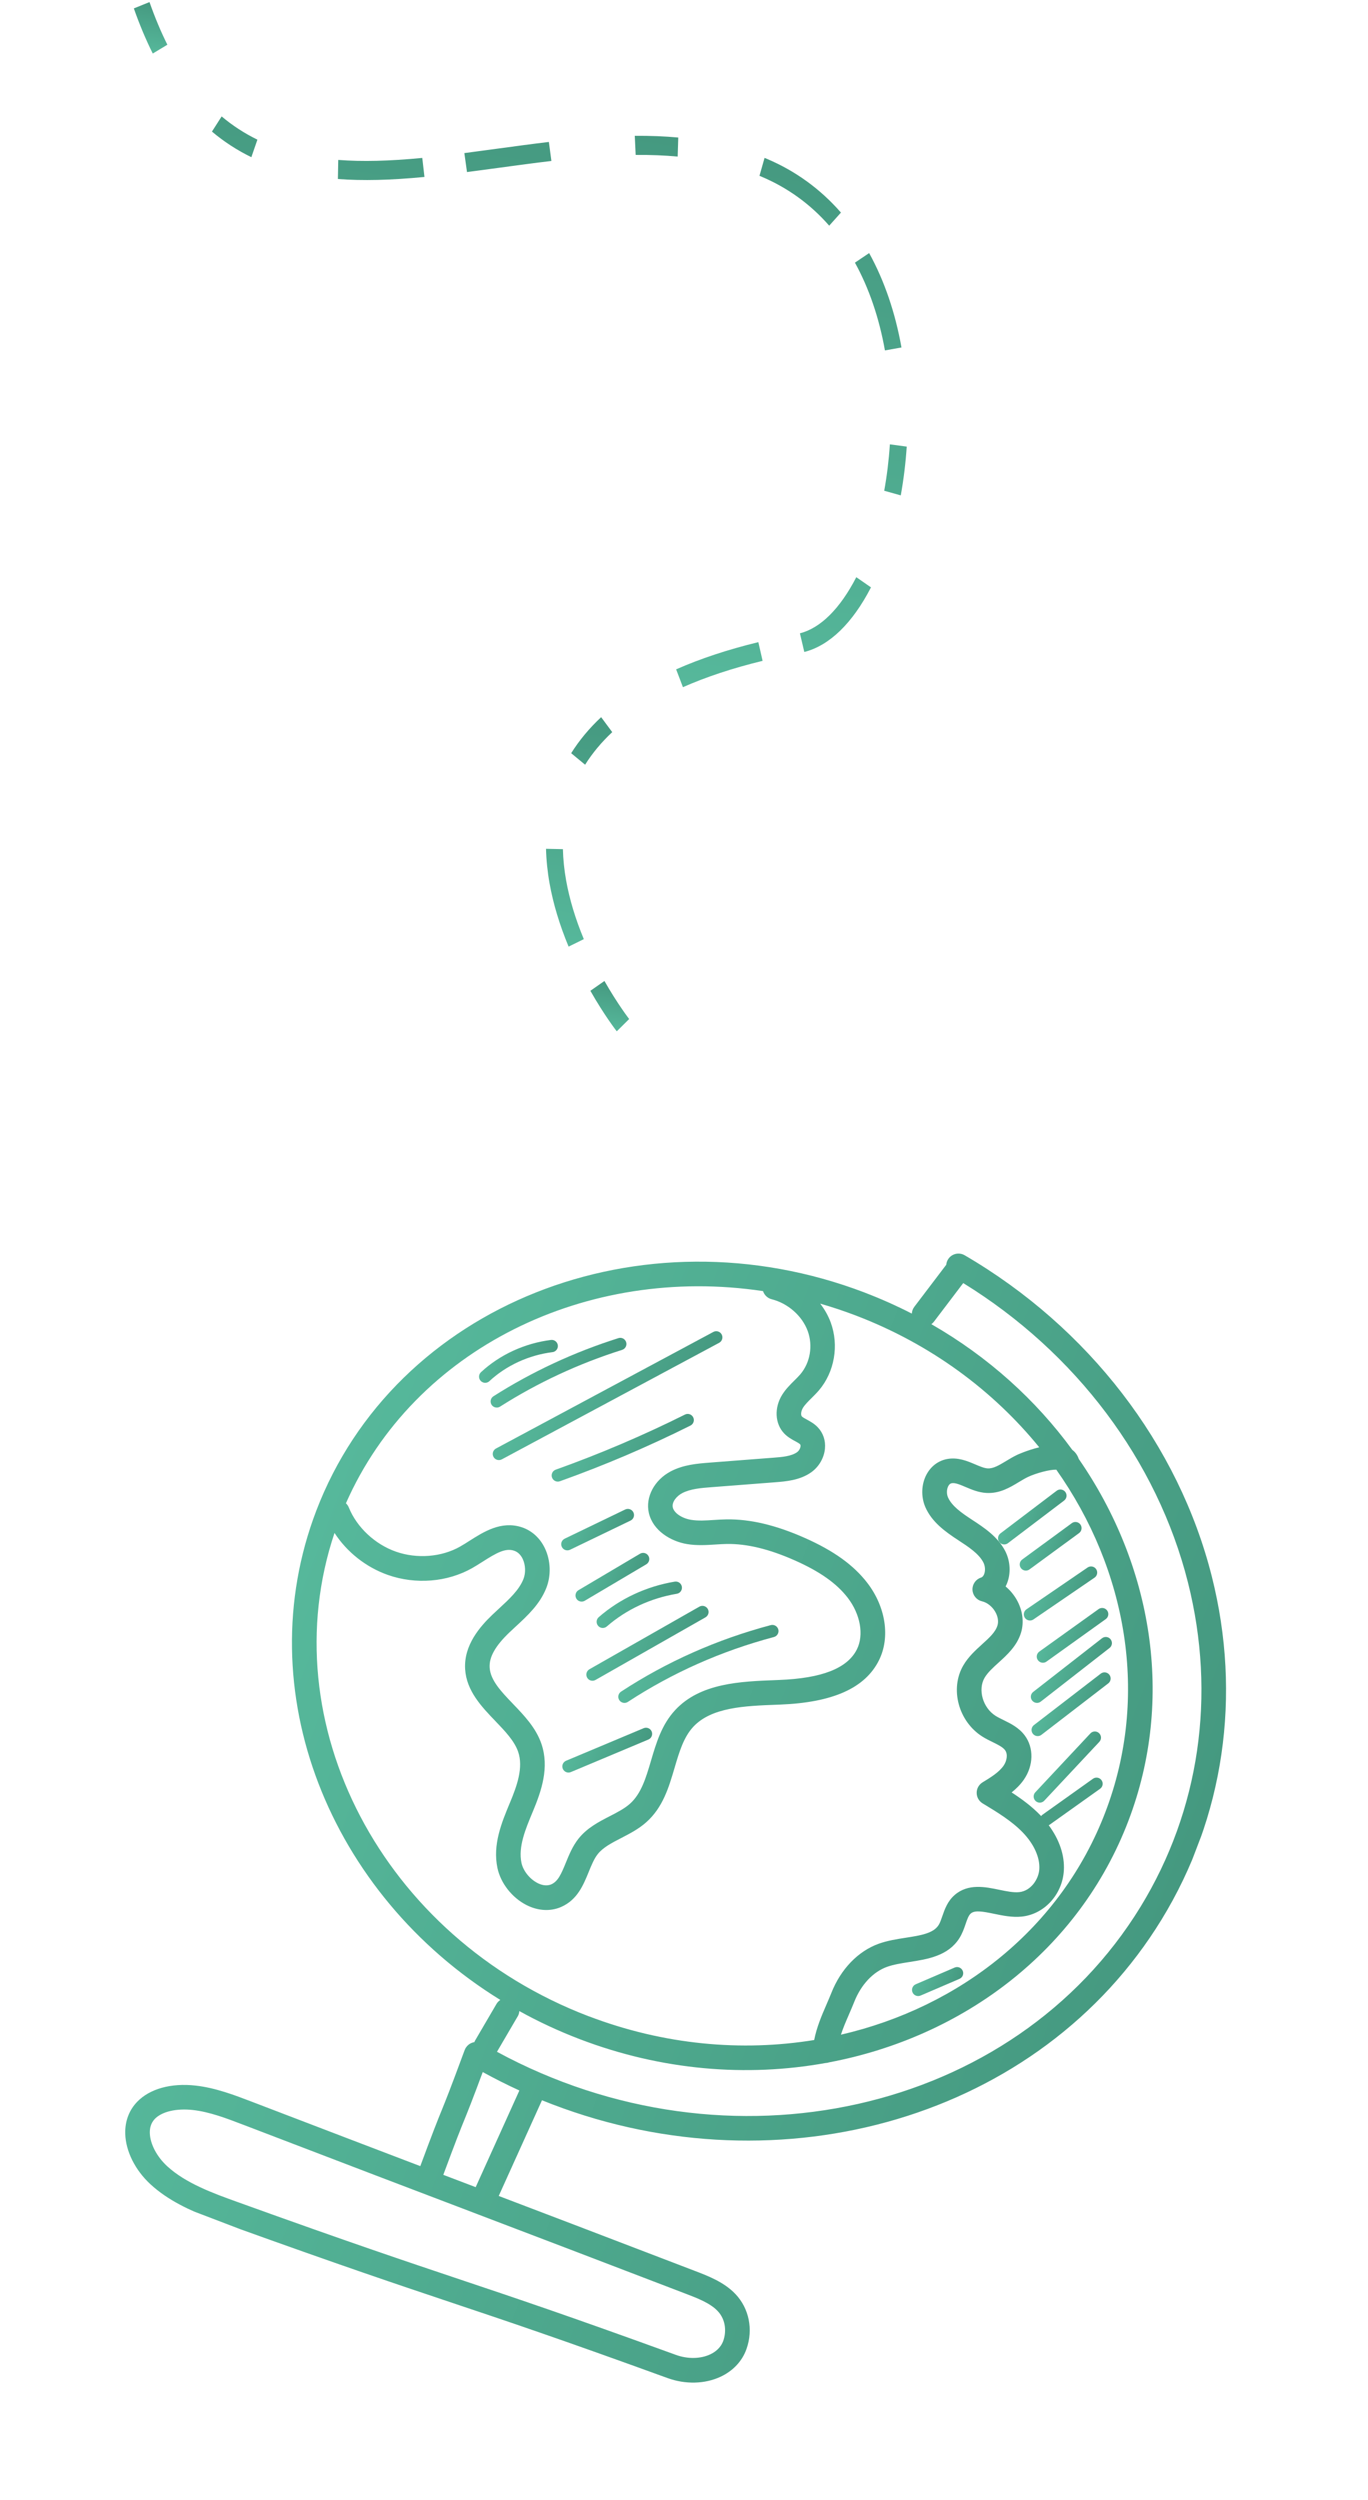 <svg xmlns="http://www.w3.org/2000/svg" width="387" height="707" viewBox="0 0 387 707" fill="none"><g clip-path="url(#clip0_1263_7040)"><path d="M244.627 365.533C249.23 367.29 253.669 369.28 257.948 371.471C257.983 370.803 258.217 370.135 258.651 369.557L267.691 357.654C267.734 357.161 267.877 356.679 268.139 356.228C269.104 354.565 271.233 354.001 272.9 354.975C307.925 375.388 333.411 408.492 342.814 445.797C351.31 479.507 346.27 513.957 328.622 542.802C294.25 598.973 220.882 619.753 156.287 595.096C155.295 594.717 154.308 594.327 153.324 593.93L141.086 620.992C154.368 626.041 169.736 631.901 196.633 642.209C200.298 643.609 204.855 645.362 208.048 648.722C211.918 652.795 213.122 658.749 211.186 664.254C211.184 664.26 211.135 664.387 211.133 664.393C209.927 667.733 207.354 670.469 203.874 672.101C199.405 674.195 193.914 674.33 188.804 672.476C158.325 661.399 143.577 656.457 127.967 651.229C112.651 646.098 96.809 640.794 64.825 629.26C63.215 628.679 61.557 628.081 59.886 627.443C53.799 625.119 47.513 622.252 42.564 617.684C38.239 613.7 35.573 608.365 35.431 603.415C35.333 599.887 36.499 596.759 38.803 594.368C42.365 590.681 48.382 589.005 55.304 589.775C60.945 590.4 66.393 592.486 71.211 594.332C92.997 602.676 107.228 608.108 118.9 612.557C122.597 602.567 123.786 599.633 124.933 596.807C126.115 593.892 127.342 590.876 131.452 579.729C131.491 579.627 131.544 579.543 131.589 579.443C131.629 579.356 131.658 579.263 131.71 579.18C131.715 579.168 131.725 579.158 131.738 579.142C131.813 579.019 131.901 578.915 131.983 578.809C132.039 578.734 132.091 578.651 132.157 578.586C132.24 578.494 132.337 578.421 132.424 578.337C132.507 578.265 132.577 578.189 132.663 578.126C132.75 578.062 132.852 578.011 132.941 577.956C133.04 577.897 133.134 577.83 133.242 577.782C133.342 577.737 133.451 577.703 133.555 577.667C133.658 577.631 133.766 577.582 133.873 577.554C133.98 577.526 134.086 577.519 134.197 577.499C134.261 577.331 134.325 577.163 134.42 577.006L140.457 566.69C140.734 566.218 141.111 565.845 141.542 565.562C93.142 535.706 70.046 478.108 89.462 427.245C111.681 369.038 181.29 341.348 244.629 365.527L244.627 365.533ZM97.864 425.109C98.206 425.44 98.489 425.836 98.68 426.309C100.957 431.922 106.088 436.717 112.009 438.792C117.954 440.875 124.902 440.332 130.146 437.363C131.005 436.879 131.889 436.314 132.824 435.721C136.816 433.183 141.789 430.021 147.522 431.865C150.418 432.791 152.782 434.933 154.166 437.871C155.804 441.354 155.944 445.552 154.533 449.103C152.72 453.671 149.248 456.869 145.899 459.963C145.305 460.507 144.72 461.048 144.145 461.6C140.126 465.436 138.336 468.608 138.522 471.585C138.744 475.188 141.833 478.405 145.103 481.815C148.289 485.138 151.591 488.574 153.149 493.094C155.48 499.849 153.137 506.528 150.749 512.261L150.601 512.611C148.622 517.363 146.572 522.282 147.524 526.804C147.991 529.027 149.847 531.36 152.04 532.487C153.046 533.008 154.542 533.49 155.966 532.863C157.844 532.038 158.756 529.99 160.088 526.718C160.973 524.543 161.975 522.082 163.626 519.993C166.053 516.919 169.344 515.222 172.532 513.581C174.666 512.482 176.681 511.44 178.203 510.086C181.414 507.229 182.747 502.712 184.157 497.935C185.639 492.917 187.164 487.73 191.001 483.596C198.118 475.917 209.517 475.49 219.577 475.11L220.389 475.075C232.539 474.611 239.742 471.777 242.417 466.409C244.447 462.337 243.397 456.483 239.816 451.832C236.677 447.756 231.908 444.393 224.818 441.253C217.597 438.056 211.332 436.539 205.651 436.614C204.597 436.632 203.526 436.698 202.397 436.77C199.814 436.934 197.152 437.109 194.348 436.644C189.789 435.889 184.678 432.864 183.546 427.804C182.552 423.356 185.1 418.538 189.739 416.089C193.343 414.187 197.337 413.88 200.865 413.602L218.798 412.22C221.173 412.039 223.864 411.827 225.486 410.663C226.006 410.29 226.406 409.603 226.465 408.998C226.504 408.607 226.375 408.475 226.333 408.425C226.093 408.168 225.51 407.856 224.951 407.553C224.004 407.04 222.828 406.405 221.821 405.346C219.199 402.583 218.983 398.08 221.291 394.396C222.295 392.796 223.577 391.53 224.708 390.406C225.324 389.801 225.903 389.223 226.398 388.648C229.205 385.354 230.024 380.538 228.492 376.38C226.917 372.102 222.925 368.581 218.305 367.41C217.104 367.11 216.217 366.206 215.857 365.112C165.99 357.623 117.166 381.363 97.864 425.109ZM68.725 600.826C64.09 599.043 59.295 597.212 54.539 596.684C49.909 596.17 45.804 597.13 43.812 599.192C42.821 600.219 42.339 601.57 42.383 603.205C42.471 606.275 44.351 609.864 47.279 612.565C52.561 617.431 60.324 620.236 67.183 622.703C99.095 634.21 114.895 639.498 130.179 644.623C145.83 649.868 160.617 654.817 191.18 665.926C194.512 667.136 198.152 667.087 200.92 665.789C202.187 665.191 203.853 664.058 204.619 661.941C205.45 659.566 205.465 656.101 202.999 653.507C200.887 651.283 197.299 649.913 194.141 648.701C180.771 643.576 170.245 639.551 161.411 636.179C150.942 632.183 142.851 629.102 135.197 626.193C135.179 626.186 135.167 626.182 135.149 626.175C135.101 626.157 135.047 626.136 134.999 626.118C133.815 625.666 132.643 625.218 131.477 624.773C116.291 618.997 100.585 613.029 68.721 600.818L68.725 600.826ZM133.951 618.275C134.155 618.353 134.36 618.431 134.564 618.509L146.929 591.166C143.435 589.57 139.981 587.832 136.566 585.956C133.525 594.139 132.441 596.816 131.387 599.416C130.256 602.199 129.083 605.091 125.409 615.021C128.336 616.138 131.157 617.208 133.953 618.269L133.951 618.275ZM146.455 570.205L140.593 580.223C205.953 615.665 286.811 597.792 322.685 539.165C339.354 511.929 344.102 479.379 336.065 447.497C327.394 413.108 304.314 382.43 272.493 362.84L264.197 373.768C263.988 374.046 263.744 374.269 263.477 374.463C279.582 383.696 293.072 395.937 303.35 410.009C304.222 410.665 304.844 411.543 305.174 412.571C325.934 442.562 332.427 480.313 319.207 514.945C305.253 551.5 272.602 576.016 234.557 583.209C234.23 583.325 233.883 583.385 233.52 583.398C211.272 587.409 187.236 585.518 164.033 576.661C158.054 574.378 152.337 571.714 146.916 568.708C146.878 569.224 146.738 569.735 146.461 570.208L146.455 570.205ZM284.476 448.631C285.711 449.653 286.776 450.92 287.608 452.367C289.301 455.327 289.749 458.734 288.842 461.706C287.696 465.448 284.935 467.954 282.493 470.168C280.912 471.602 279.411 472.957 278.536 474.455C276.567 477.827 278.045 482.956 281.637 485.215C282.291 485.63 283.063 486.008 283.886 486.411C285.916 487.407 288.219 488.534 289.881 490.745C292.506 494.239 292.408 499.276 289.635 503.278C288.658 504.681 287.457 505.862 286.188 506.878C289.068 508.748 291.88 510.814 294.352 513.375C294.416 513.441 294.472 513.511 294.531 513.574C294.635 513.428 294.761 513.297 294.914 513.183L309.193 503.012C309.976 502.457 311.064 502.638 311.619 503.421C312.174 504.205 311.992 505.292 311.209 505.847L296.93 516.018C296.852 516.078 296.763 516.113 296.678 516.156C299.692 520.219 301.215 524.67 300.957 528.971C300.554 535.744 295.421 541.344 289.025 541.994C286.346 542.266 283.634 541.705 281.243 541.206C277.875 540.505 275.752 540.149 274.623 541.123C273.998 541.662 273.607 542.794 273.159 544.11C272.727 545.37 272.236 546.801 271.367 548.156C268.173 553.133 262.397 554.033 257.301 554.829C254.979 555.195 252.784 555.535 250.931 556.204C246.971 557.632 243.599 561.234 241.67 566.088C241.168 567.349 240.642 568.567 240.122 569.766C239.27 571.727 238.492 573.55 237.893 575.387C271.638 567.593 300.206 545.188 312.703 512.449C325.201 479.709 318.824 443.91 298.818 415.605C297.084 415.548 293.161 416.536 290.733 417.703C289.939 418.088 289.117 418.58 288.25 419.103C285.684 420.65 282.774 422.41 279.017 422.188C276.801 422.058 274.852 421.231 273.146 420.504C271.637 419.859 270.203 419.25 269.236 419.439C269.088 419.465 268.635 419.553 268.26 420.264C267.79 421.152 267.755 422.453 268.174 423.412C269.245 425.873 271.966 427.799 274.936 429.739C278.368 431.985 282.26 434.524 284.38 438.638C285.831 441.457 286.015 444.977 284.853 447.825C284.741 448.099 284.618 448.368 284.478 448.625L284.476 448.631ZM166.515 570.159C187.813 578.288 209.848 580.228 230.33 576.893C231.038 573.273 232.402 570.096 233.735 567.018C234.224 565.883 234.725 564.731 235.202 563.536C237.863 556.834 242.733 551.78 248.562 549.675C251.038 548.782 253.674 548.37 256.221 547.972C260.395 547.32 264.004 546.757 265.512 544.413C265.933 543.761 266.243 542.84 266.582 541.861C267.233 539.975 268.038 537.632 270.091 535.861C273.899 532.578 278.766 533.589 282.669 534.404C284.749 534.833 286.719 535.247 288.326 535.076C291.623 534.737 293.847 531.435 294.016 528.559C294.214 525.261 292.507 521.491 289.342 518.203C286.19 514.934 282.017 512.412 277.976 509.974C276.936 509.343 276.299 508.219 276.296 506.999C276.293 505.779 276.93 504.652 277.969 504.023C280.246 502.641 282.598 501.204 283.913 499.31C284.792 498.035 285.214 496.117 284.317 494.914C283.661 494.037 282.285 493.367 280.829 492.653C279.878 492.186 278.897 491.709 277.925 491.097C271.122 486.806 268.65 477.573 272.526 470.935C273.942 468.508 276.003 466.644 277.816 464.995C279.848 463.154 281.604 461.566 282.18 459.659C282.529 458.511 282.3 457.109 281.558 455.807C280.694 454.3 279.276 453.18 277.775 452.82C276.262 452.456 275.176 451.133 275.109 449.579C275.047 448.027 276.02 446.615 277.498 446.133C277.647 446.086 278.089 445.938 278.396 445.188C278.798 444.205 278.714 442.858 278.184 441.83C276.9 439.35 273.959 437.421 271.075 435.543C267.378 433.126 263.608 430.413 261.772 426.187C260.512 423.283 260.628 419.767 262.086 417.012C263.34 414.647 265.405 413.081 267.915 412.6C270.965 412.023 273.673 413.173 275.852 414.101C277.162 414.656 278.399 415.184 279.409 415.246C281.005 415.339 282.685 414.328 284.635 413.151C285.601 412.57 286.604 411.961 287.691 411.44C287.744 411.411 290.596 410.09 293.996 409.282C280.959 393.255 263.318 380.11 242.129 372.022C238.776 370.742 235.407 369.628 232.029 368.648C233.286 370.278 234.309 372.073 235.007 373.978C237.388 380.457 236.083 387.987 231.677 393.163C230.991 393.968 230.274 394.672 229.585 395.359C228.635 396.298 227.748 397.178 227.171 398.094C226.607 398.994 226.464 400.144 226.856 400.562C227.095 400.819 227.678 401.131 228.237 401.434C229.178 401.944 230.354 402.579 231.356 403.636C232.873 405.234 233.588 407.366 233.375 409.653C233.133 412.273 231.694 414.761 229.539 416.313C226.331 418.621 222.28 418.933 219.32 419.167L201.387 420.549C198.394 420.777 195.3 421.02 192.979 422.248C191.437 423.057 189.99 424.756 190.333 426.292C190.686 427.859 192.893 429.362 195.479 429.785C197.493 430.12 199.659 429.983 201.947 429.83C203.113 429.752 204.326 429.678 205.558 429.66C212.265 429.569 219.488 431.28 227.644 434.896C235.835 438.525 241.454 442.563 245.333 447.59C250.586 454.408 251.894 463.011 248.655 469.513C244.746 477.371 235.59 481.463 220.664 482.038L219.846 482.07C210.717 482.413 201.271 482.773 196.111 488.336C193.385 491.274 192.148 495.47 190.837 499.914C189.216 505.423 187.539 511.116 182.837 515.298C180.657 517.24 178.148 518.527 175.729 519.779C173.089 521.14 170.594 522.425 169.1 524.32C168.063 525.631 167.323 527.442 166.545 529.355C165.038 533.049 163.336 537.239 158.782 539.246C156.143 540.408 153.17 540.422 150.273 539.317C149.804 539.138 149.333 538.93 148.873 538.693C144.821 536.609 141.625 532.518 140.725 528.257C139.332 521.625 141.911 515.428 144.186 509.955L144.333 509.606C146.229 505.055 148.115 499.826 146.581 495.385C145.518 492.308 142.883 489.56 140.091 486.649C136.283 482.682 131.962 478.183 131.583 472.034C131.161 465.222 135.817 459.949 139.348 456.581C139.953 456.006 140.569 455.436 141.186 454.866C144.091 452.181 146.84 449.65 148.071 446.553C148.762 444.814 148.685 442.581 147.875 440.861C147.483 440.029 146.752 438.952 145.393 438.508C142.947 437.719 140.424 439.152 136.566 441.611C135.595 442.225 134.594 442.862 133.582 443.439C126.534 447.42 117.615 448.147 109.717 445.373C103.506 443.174 98.129 438.898 94.633 433.501C76.588 487.229 108.136 547.887 166.529 570.177L166.515 570.159Z" fill="url(#paint0_linear_1263_7040)"></path><path d="M283.456 436.64C283.161 436.527 282.897 436.337 282.691 436.065C282.109 435.299 282.257 434.206 283.023 433.624L298.925 421.566C299.691 420.984 300.782 421.139 301.366 421.899C301.948 422.665 301.799 423.758 301.033 424.34L285.132 436.398C284.637 436.774 284.005 436.843 283.458 436.634L283.456 436.64Z" fill="url(#paint1_linear_1263_7040)"></path><path d="M303.206 430.732C303.979 430.167 305.065 430.334 305.637 431.11C306.202 431.883 306.033 432.975 305.259 433.541L291.239 443.811C290.743 444.172 290.119 444.237 289.59 444.035C289.29 443.921 289.015 443.719 288.805 443.44C288.24 442.666 288.409 441.574 289.182 441.009L303.203 430.738L303.206 430.732Z" fill="url(#paint2_linear_1263_7040)"></path><path d="M307.672 443.274C308.464 442.73 309.551 442.932 310.087 443.728C310.631 444.521 310.424 445.606 309.633 446.144L292.352 457.958C291.865 458.295 291.262 458.34 290.752 458.145C290.433 458.024 290.145 457.804 289.936 457.504C289.392 456.711 289.599 455.626 290.39 455.088L307.672 443.274Z" fill="url(#paint3_linear_1263_7040)"></path><path d="M310.782 455.037C311.56 454.48 312.649 454.655 313.21 455.441C313.773 456.221 313.592 457.308 312.807 457.869L296.042 469.88C295.548 470.235 294.935 470.291 294.406 470.089C294.1 469.972 293.822 469.762 293.614 469.476C293.051 468.697 293.232 467.609 294.018 467.049L310.782 455.037Z" fill="url(#paint4_linear_1263_7040)"></path><path d="M311.752 463.284C312.508 462.691 313.606 462.828 314.19 463.588C314.782 464.344 314.646 465.442 313.886 466.026L294.428 481.196C293.929 481.583 293.289 481.656 292.736 481.445C292.447 481.335 292.189 481.146 291.984 480.889C291.391 480.133 291.528 479.035 292.288 478.451L311.746 463.282L311.752 463.284Z" fill="url(#paint5_linear_1263_7040)"></path><path d="M311.398 473.283C312.158 472.699 313.253 472.842 313.837 473.602C314.422 474.362 314.279 475.457 313.519 476.041L294.616 490.589C294.119 490.971 293.478 491.043 292.931 490.834C292.643 490.724 292.378 490.534 292.176 490.271C291.592 489.51 291.734 488.415 292.494 487.831L311.398 473.283Z" fill="url(#paint6_linear_1263_7040)"></path><path d="M308.455 490.192C309.108 489.491 310.211 489.451 310.916 490.113C311.614 490.772 311.657 491.869 310.995 492.573L295.416 509.216C294.917 509.749 294.165 509.896 293.528 509.652C293.324 509.574 293.13 509.452 292.961 509.298C292.263 508.639 292.22 507.542 292.882 506.837L308.461 490.194L308.455 490.192Z" fill="url(#paint7_linear_1263_7040)"></path><path d="M260.424 564.324C259.988 564.509 259.528 564.506 259.12 564.35C258.711 564.194 258.334 563.864 258.142 563.412C257.763 562.53 258.173 561.509 259.054 561.13L270.064 556.403C270.946 556.023 271.967 556.434 272.346 557.315C272.726 558.197 272.315 559.217 271.434 559.597L260.424 564.324Z" fill="url(#paint8_linear_1263_7040)"></path><path d="M176.027 481.447C175.696 481.321 175.399 481.09 175.194 480.778C174.669 479.971 174.894 478.894 175.701 478.369C188.605 469.924 202.855 463.597 218.048 459.564C218.974 459.319 219.928 459.869 220.179 460.798C220.425 461.725 219.875 462.678 218.946 462.93C204.105 466.869 190.204 473.04 177.612 481.281C177.126 481.598 176.543 481.644 176.039 481.451L176.027 481.447Z" fill="url(#paint9_linear_1263_7040)"></path><path d="M182.079 488.714C182.964 488.343 183.983 488.759 184.354 489.645C184.725 490.53 184.309 491.548 183.423 491.92L161.492 501.125C161.065 501.306 160.599 501.301 160.196 501.147C159.769 500.984 159.407 500.653 159.211 500.193C158.84 499.307 159.256 498.289 160.141 497.918L182.07 488.718L182.079 488.714Z" fill="url(#paint10_linear_1263_7040)"></path><path d="M197.851 454.34C198.686 453.867 199.747 454.155 200.226 454.992C200.699 455.827 200.411 456.887 199.574 457.366L168.47 475.071C167.997 475.338 167.456 475.366 166.987 475.187C166.626 475.049 166.306 474.789 166.096 474.42C165.623 473.585 165.91 472.524 166.747 472.045L197.851 454.34Z" fill="url(#paint11_linear_1263_7040)"></path><path d="M190.891 447.27C191.832 447.113 192.733 447.746 192.894 448.696C193.055 449.645 192.416 450.544 191.468 450.699C184.016 451.951 177.17 455.149 171.663 459.945C171.159 460.379 170.481 460.479 169.898 460.256C169.64 460.157 169.404 459.999 169.209 459.772C168.576 459.049 168.652 457.949 169.375 457.316C175.367 452.099 182.809 448.619 190.893 447.264L190.891 447.27Z" fill="url(#paint12_linear_1263_7040)"></path><path d="M181.055 439.378C181.883 438.888 182.948 439.164 183.438 439.991C183.927 440.818 183.652 441.883 182.824 442.373L165.424 452.675C164.952 452.956 164.397 452.986 163.916 452.802C163.562 452.667 163.251 452.417 163.042 452.062C162.553 451.235 162.828 450.17 163.656 449.68L181.055 439.378Z" fill="url(#paint13_linear_1263_7040)"></path><path d="M176.865 426.872C177.728 426.451 178.771 426.822 179.186 427.682C179.605 428.551 179.242 429.59 178.376 430.003L161.263 438.253C160.817 438.468 160.317 438.477 159.885 438.312C159.482 438.158 159.14 437.863 158.937 437.441C158.518 436.572 158.88 435.533 159.747 435.12L176.859 426.87L176.865 426.872Z" fill="url(#paint14_linear_1263_7040)"></path><path d="M195.324 403.135C183.432 409.075 170.999 414.374 158.386 418.882C157.978 419.029 157.552 419.011 157.179 418.869C156.722 418.694 156.339 418.328 156.159 417.825C155.835 416.924 156.306 415.926 157.213 415.604C169.698 411.144 182.001 405.898 193.772 400.023C194.632 399.594 195.675 399.944 196.105 400.803C196.534 401.662 196.184 402.706 195.324 403.135Z" fill="url(#paint15_linear_1263_7040)"></path><path d="M141.958 412.693C141.492 412.942 140.97 412.956 140.513 412.782C140.135 412.638 139.806 412.361 139.601 411.979C139.147 411.131 139.467 410.076 140.315 409.622L201.803 376.657C202.651 376.203 203.701 376.52 204.161 377.371C204.615 378.219 204.295 379.274 203.447 379.728L141.958 412.693Z" fill="url(#paint16_linear_1263_7040)"></path><path d="M175.998 381.726C163.746 385.594 152.127 390.997 141.463 397.777C140.982 398.082 140.402 398.123 139.909 397.934C139.572 397.806 139.269 397.573 139.063 397.247C138.546 396.436 138.786 395.358 139.593 394.847C150.513 387.902 162.409 382.37 174.951 378.407C175.868 378.117 176.843 378.627 177.134 379.544C177.424 380.46 176.914 381.436 175.998 381.726Z" fill="url(#paint17_linear_1263_7040)"></path><path d="M156.303 382.366C149.574 383.22 143.229 386.133 138.441 390.578C137.938 391.047 137.235 391.157 136.634 390.928C136.394 390.836 136.168 390.688 135.983 390.487C135.329 389.783 135.371 388.683 136.075 388.029C141.392 383.098 148.419 379.86 155.862 378.921C156.816 378.803 157.683 379.471 157.807 380.428C157.925 381.381 157.254 382.254 156.3 382.372L156.303 382.366Z" fill="url(#paint18_linear_1263_7040)"></path></g><path d="M170.997 277.407L167.012 280.187C170.971 287.144 174.335 291.467 174.478 291.648L177.988 288.168C177.988 288.168 174.729 283.973 170.996 277.416L170.997 277.407Z" fill="url(#paint19_linear_1263_7040)"></path><path d="M170.056 202.811C166.71 205.938 163.849 209.369 161.583 212.999L165.525 216.254C167.569 212.989 170.156 209.886 173.198 207.037L170.057 202.802L170.056 202.811ZM154.465 240.022C154.542 243.176 154.873 246.461 155.464 249.783C156.488 255.545 158.305 261.573 160.854 267.695L165.16 265.575C162.779 259.863 161.098 254.271 160.151 248.953C159.611 245.941 159.309 242.971 159.244 240.131L154.464 240.031L154.465 240.022Z" fill="url(#paint20_linear_1263_7040)"></path><path d="M62.697 32.93L59.96 37.209C63.363 40.076 67.111 42.51 71.108 44.451L72.819 39.495C69.192 37.73 65.789 35.525 62.699 32.92L62.697 32.93ZM95.689 45.226L95.586 50.62C102.616 51.155 110.402 50.968 120.077 50.041L119.461 44.658C110.034 45.563 102.485 45.747 95.698 45.227L95.689 45.226ZM131.361 43.286L132.111 48.66C135.159 48.266 138.221 47.846 141.301 47.428C146.114 46.778 151.082 46.093 155.987 45.521L155.276 40.143C150.34 40.729 145.344 41.41 140.512 42.067C137.441 42.486 134.39 42.899 131.351 43.294L131.361 43.286ZM179.575 38.405L179.829 43.812C184.062 43.776 187.947 43.936 191.711 44.278L191.879 38.893C187.966 38.531 183.948 38.38 179.575 38.405ZM216.294 44.638L214.849 49.716L215.392 49.945C222.806 53.074 229.265 57.737 234.575 63.821L237.9 60.116C232.062 53.428 224.99 48.309 216.881 44.891L216.293 44.647L216.294 44.638ZM245.877 71.566L241.855 74.275C245.826 81.479 248.688 89.827 250.343 99.097L255.022 98.257C253.245 88.328 250.171 79.345 245.877 71.566ZM251.738 125.659C251.454 130.082 250.915 134.498 250.142 138.776L254.824 140.089C255.64 135.581 256.201 130.942 256.508 126.295L251.738 125.659ZM242.241 163.223C237.654 172.117 232.139 177.604 226.29 179.097L227.536 184.373C234.648 182.56 241.168 176.245 246.397 166.102L242.241 163.223ZM214.531 181.594C205.887 183.687 198.069 186.277 191.276 189.287L193.197 194.328C199.757 191.427 207.337 188.916 215.736 186.882L214.531 181.594Z" fill="url(#paint21_linear_1263_7040)"></path><path d="M42.29 0.586L37.862 2.377C39.471 6.959 41.273 11.247 43.216 15.14L47.349 12.646C45.514 8.985 43.82 4.929 42.29 0.586Z" fill="url(#paint22_linear_1263_7040)"></path><defs><linearGradient id="paint0_linear_1263_7040" x1="327.158" y1="552.552" x2="77.943" y2="457.42" gradientUnits="userSpaceOnUse"><stop stop-color="#459980"></stop><stop offset="1" stop-color="#56B89B"></stop></linearGradient><linearGradient id="paint1_linear_1263_7040" x1="298.586" y1="431.487" x2="285.469" y2="426.48" gradientUnits="userSpaceOnUse"><stop stop-color="#459980"></stop><stop offset="1" stop-color="#56B89B"></stop></linearGradient><linearGradient id="paint2_linear_1263_7040" x1="303.253" y1="439.576" x2="291.189" y2="434.971" gradientUnits="userSpaceOnUse"><stop stop-color="#459980"></stop><stop offset="1" stop-color="#56B89B"></stop></linearGradient><linearGradient id="paint3_linear_1263_7040" x1="307.21" y1="453.361" x2="292.814" y2="447.866" gradientUnits="userSpaceOnUse"><stop stop-color="#459980"></stop><stop offset="1" stop-color="#56B89B"></stop></linearGradient><linearGradient id="paint4_linear_1263_7040" x1="310.356" y1="465.109" x2="296.469" y2="459.808" gradientUnits="userSpaceOnUse"><stop stop-color="#459980"></stop><stop offset="1" stop-color="#56B89B"></stop></linearGradient><linearGradient id="paint5_linear_1263_7040" x1="310.681" y1="475.136" x2="295.494" y2="469.338" gradientUnits="userSpaceOnUse"><stop stop-color="#459980"></stop><stop offset="1" stop-color="#56B89B"></stop></linearGradient><linearGradient id="paint6_linear_1263_7040" x1="310.457" y1="484.781" x2="295.556" y2="479.092" gradientUnits="userSpaceOnUse"><stop stop-color="#459980"></stop><stop offset="1" stop-color="#56B89B"></stop></linearGradient><linearGradient id="paint7_linear_1263_7040" x1="307.59" y1="501.861" x2="296.288" y2="497.547" gradientUnits="userSpaceOnUse"><stop stop-color="#459980"></stop><stop offset="1" stop-color="#56B89B"></stop></linearGradient><linearGradient id="paint8_linear_1263_7040" x1="270.885" y1="562.516" x2="259.603" y2="558.21" gradientUnits="userSpaceOnUse"><stop stop-color="#459980"></stop><stop offset="1" stop-color="#56B89B"></stop></linearGradient><linearGradient id="paint9_linear_1263_7040" x1="214.366" y1="476.945" x2="180.782" y2="464.125" gradientUnits="userSpaceOnUse"><stop stop-color="#459980"></stop><stop offset="1" stop-color="#56B89B"></stop></linearGradient><linearGradient id="paint10_linear_1263_7040" x1="181.446" y1="498.609" x2="162.118" y2="491.23" gradientUnits="userSpaceOnUse"><stop stop-color="#459980"></stop><stop offset="1" stop-color="#56B89B"></stop></linearGradient><linearGradient id="paint11_linear_1263_7040" x1="195.411" y1="469.384" x2="170.91" y2="460.031" gradientUnits="userSpaceOnUse"><stop stop-color="#459980"></stop><stop offset="1" stop-color="#56B89B"></stop></linearGradient><linearGradient id="paint12_linear_1263_7040" x1="189.884" y1="457.258" x2="171.813" y2="450.359" gradientUnits="userSpaceOnUse"><stop stop-color="#459980"></stop><stop offset="1" stop-color="#56B89B"></stop></linearGradient><linearGradient id="paint13_linear_1263_7040" x1="180.742" y1="448.891" x2="165.737" y2="443.163" gradientUnits="userSpaceOnUse"><stop stop-color="#459980"></stop><stop offset="1" stop-color="#56B89B"></stop></linearGradient><linearGradient id="paint14_linear_1263_7040" x1="176.784" y1="435.51" x2="161.338" y2="429.614" gradientUnits="userSpaceOnUse"><stop stop-color="#459980"></stop><stop offset="1" stop-color="#56B89B"></stop></linearGradient><linearGradient id="paint15_linear_1263_7040" x1="191.227" y1="415.158" x2="161.118" y2="403.664" gradientUnits="userSpaceOnUse"><stop stop-color="#459980"></stop><stop offset="1" stop-color="#56B89B"></stop></linearGradient><linearGradient id="paint16_linear_1263_7040" x1="194.851" y1="403.442" x2="148.911" y2="385.906" gradientUnits="userSpaceOnUse"><stop stop-color="#459980"></stop><stop offset="1" stop-color="#56B89B"></stop></linearGradient><linearGradient id="paint17_linear_1263_7040" x1="172.173" y1="393.597" x2="143.833" y2="382.779" gradientUnits="userSpaceOnUse"><stop stop-color="#459980"></stop><stop offset="1" stop-color="#56B89B"></stop></linearGradient><linearGradient id="paint18_linear_1263_7040" x1="155.067" y1="388.181" x2="138.272" y2="381.77" gradientUnits="userSpaceOnUse"><stop stop-color="#459980"></stop><stop offset="1" stop-color="#56B89B"></stop></linearGradient><linearGradient id="paint19_linear_1263_7040" x1="173.42" y1="277.754" x2="171.491" y2="291.22" gradientUnits="userSpaceOnUse"><stop stop-color="#459980"></stop><stop offset="1" stop-color="#56B89B"></stop></linearGradient><linearGradient id="paint20_linear_1263_7040" x1="167.037" y1="202.37" x2="157.742" y2="267.25" gradientUnits="userSpaceOnUse"><stop stop-color="#459980"></stop><stop offset="1" stop-color="#56B89B"></stop></linearGradient><linearGradient id="paint21_linear_1263_7040" x1="165.11" y1="35.058" x2="143.316" y2="187.182" gradientUnits="userSpaceOnUse"><stop stop-color="#459980"></stop><stop offset="1" stop-color="#56B89B"></stop></linearGradient><linearGradient id="paint22_linear_1263_7040" x1="43.571" y1="0.769" x2="41.547" y2="14.901" gradientUnits="userSpaceOnUse"><stop stop-color="#459980"></stop><stop offset="1" stop-color="#56B89B"></stop></linearGradient><clipPath id="clip0_1263_7040"><rect width="266.756" height="330.565" fill="white" transform="matrix(-0.934 -0.357 -0.357 0.934 386.105 398.133)"></rect></clipPath></defs></svg>